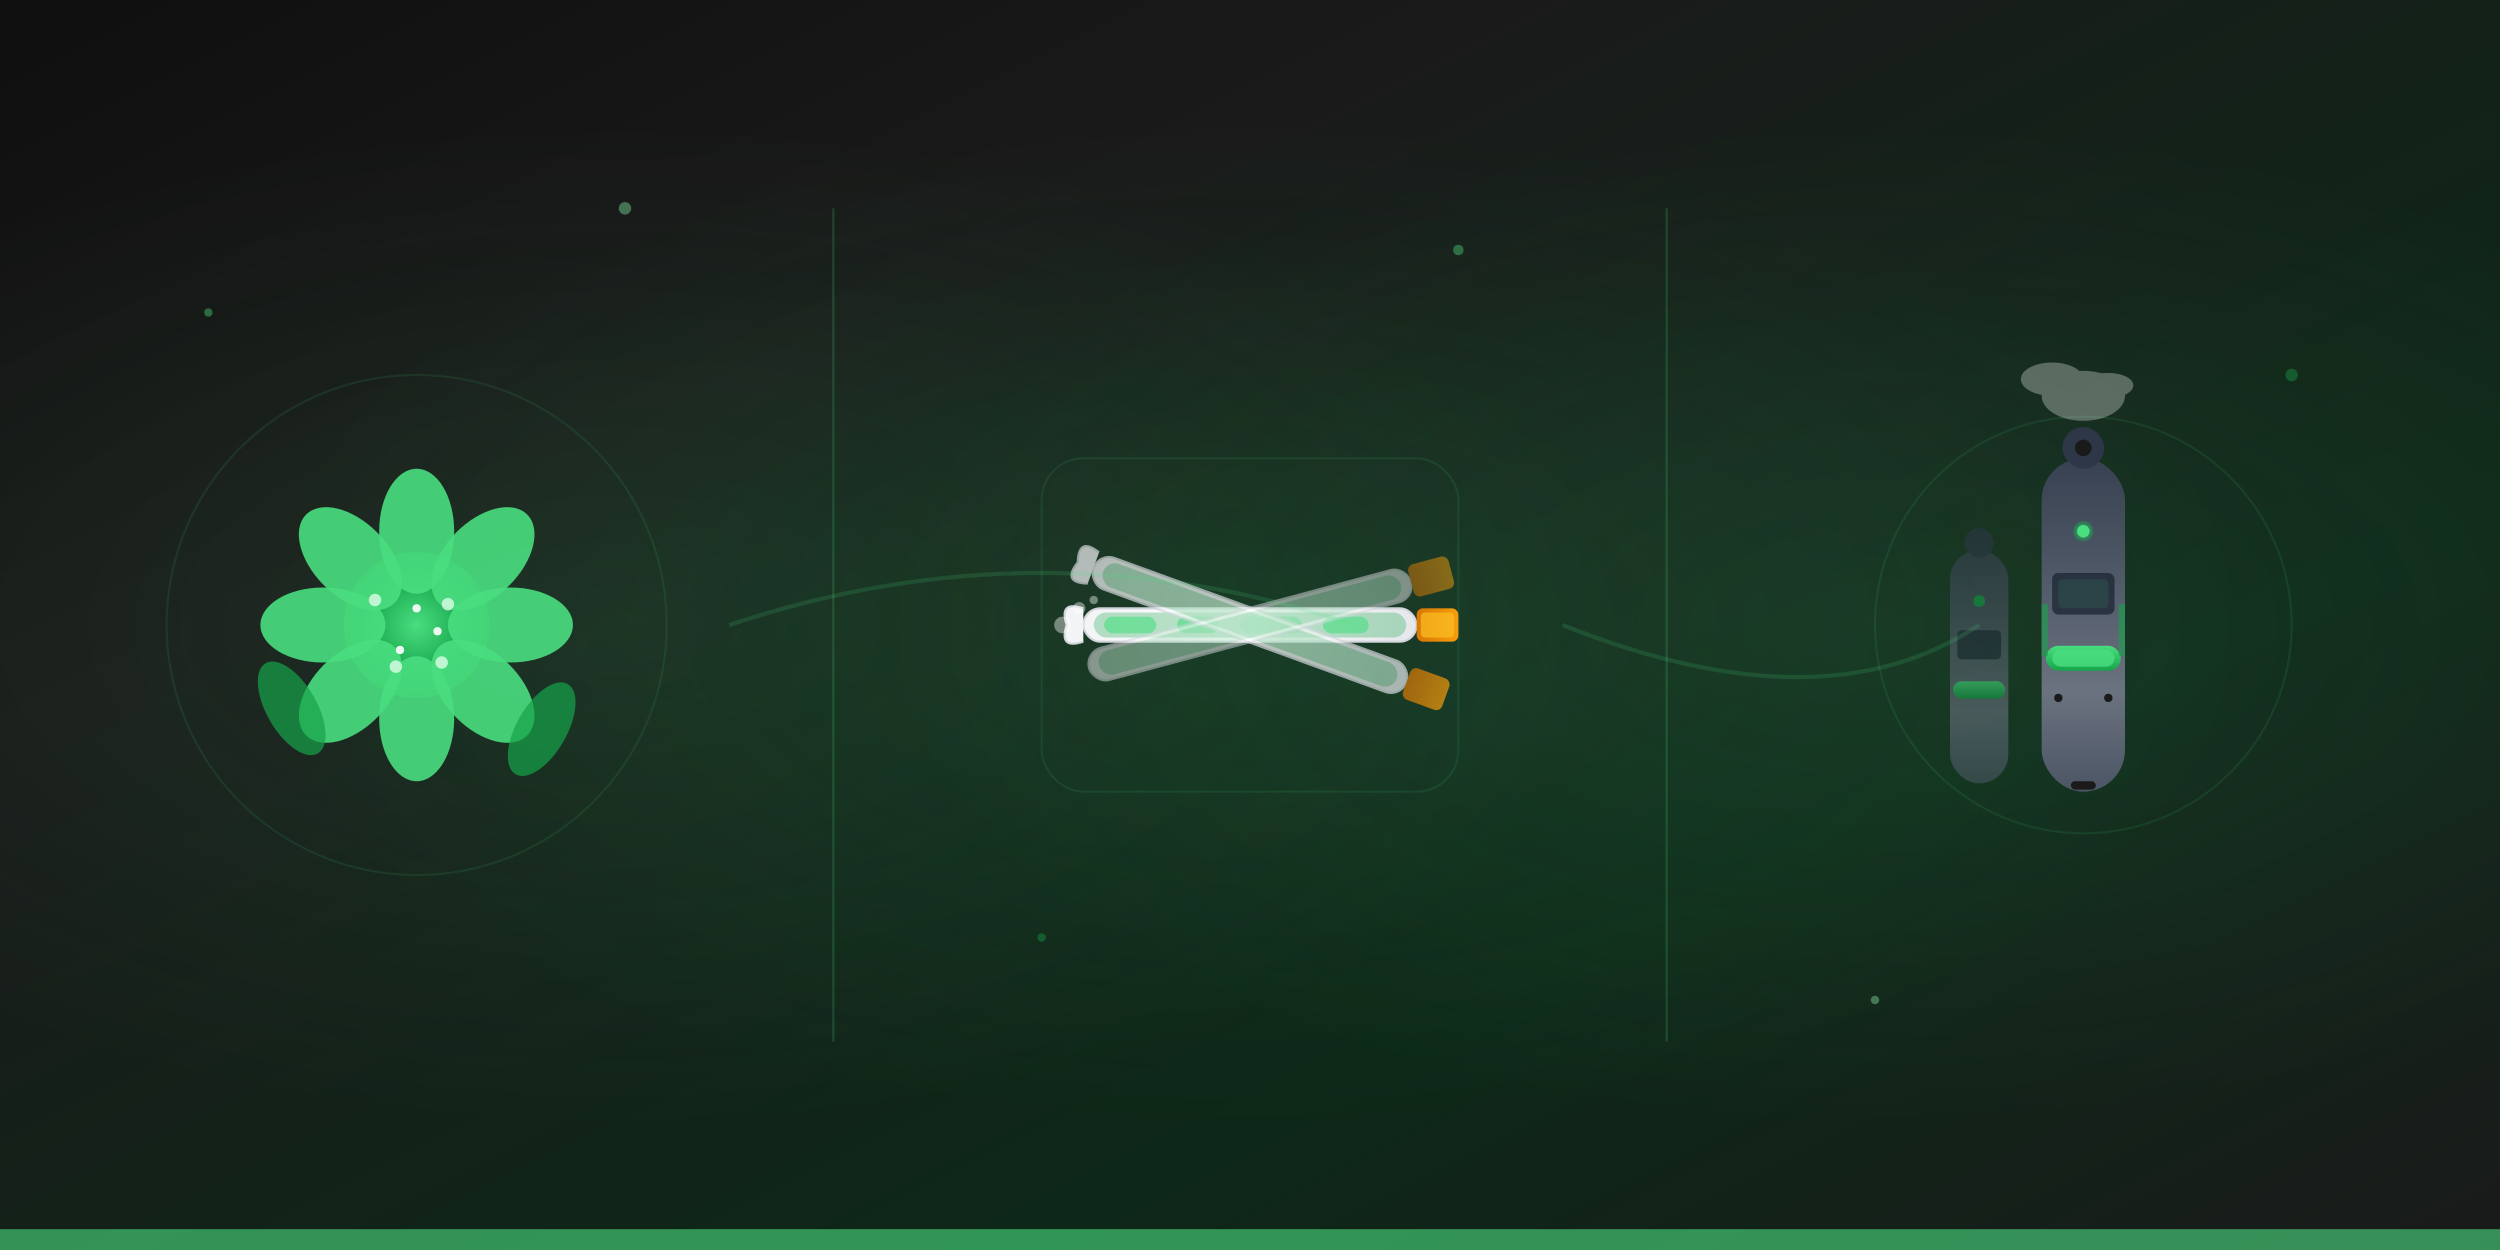 <svg xmlns="http://www.w3.org/2000/svg" viewBox="0 0 1200 600">
  <defs>
    
    <linearGradient y2="100%" x2="100%" y1="0%" x1="0%" id="mainBg">
      <stop style="stop-color:#0f0f0f;stop-opacity:1" offset="0%"></stop>
      <stop style="stop-color:#1a1a1a;stop-opacity:1" offset="30%"></stop>
      <stop style="stop-color:#0d2818;stop-opacity:1" offset="70%"></stop>
      <stop style="stop-color:#1a1a1a;stop-opacity:1" offset="100%"></stop>
    </linearGradient>
    
    
    <radialGradient r="50%" cy="50%" cx="50%" id="flowerGrad">
      <stop style="stop-color:#4ade80;stop-opacity:1" offset="0%"></stop>
      <stop style="stop-color:#16a34a;stop-opacity:1" offset="70%"></stop>
      <stop style="stop-color:#15803d;stop-opacity:1" offset="100%"></stop>
    </radialGradient>
    
    <linearGradient y2="0%" x2="100%" y1="0%" x1="0%" id="jointGrad">
      <stop style="stop-color:#f3f4f6;stop-opacity:1" offset="0%"></stop>
      <stop style="stop-color:#ffffff;stop-opacity:1" offset="50%"></stop>
      <stop style="stop-color:#e5e7eb;stop-opacity:1" offset="100%"></stop>
    </linearGradient>
    
    <linearGradient y2="0%" x2="100%" y1="0%" x1="0%" id="tipGrad">
      <stop style="stop-color:#d97706;stop-opacity:1" offset="0%"></stop>
      <stop style="stop-color:#f59e0b;stop-opacity:1" offset="100%"></stop>
    </linearGradient>
    
    <linearGradient y2="100%" x2="0%" y1="0%" x1="0%" id="vapeGrad">
      <stop style="stop-color:#374151;stop-opacity:1" offset="0%"></stop>
      <stop style="stop-color:#4b5563;stop-opacity:1" offset="30%"></stop>
      <stop style="stop-color:#6b7280;stop-opacity:1" offset="70%"></stop>
      <stop style="stop-color:#4b5563;stop-opacity:1" offset="100%"></stop>
    </linearGradient>
    
    <linearGradient y2="100%" x2="0%" y1="0%" x1="0%" id="buttonGrad">
      <stop style="stop-color:#4ade80;stop-opacity:1" offset="0%"></stop>
      <stop style="stop-color:#16a34a;stop-opacity:1" offset="100%"></stop>
    </linearGradient>
    
    <radialGradient r="50%" cy="50%" cx="50%" id="ledGlow">
      <stop style="stop-color:#4ade80;stop-opacity:1" offset="0%"></stop>
      <stop style="stop-color:#16a34a;stop-opacity:0.3" offset="100%"></stop>
    </radialGradient>
    
    
    <filter id="softGlow">
      <feGaussianBlur result="coloredBlur" stdDeviation="4"></feGaussianBlur>
      <feMerge> 
        <feMergeNode in="coloredBlur"></feMergeNode>
        <feMergeNode in="SourceGraphic"></feMergeNode>
      </feMerge>
    </filter>
    
    <filter id="strongGlow">
      <feGaussianBlur result="coloredBlur" stdDeviation="6"></feGaussianBlur>
      <feMerge> 
        <feMergeNode in="coloredBlur"></feMergeNode>
        <feMergeNode in="SourceGraphic"></feMergeNode>
      </feMerge>
    </filter>
    
    
    <radialGradient r="40%" cy="50%" cx="25%" id="atmosphereLeft">
      <stop style="stop-color:#4ade80;stop-opacity:0.1" offset="0%"></stop>
      <stop style="stop-color:#4ade80;stop-opacity:0" offset="100%"></stop>
    </radialGradient>
    
    <radialGradient r="40%" cy="50%" cx="50%" id="atmosphereCenter">
      <stop style="stop-color:#16a34a;stop-opacity:0.12" offset="0%"></stop>
      <stop style="stop-color:#16a34a;stop-opacity:0" offset="100%"></stop>
    </radialGradient>
    
    <radialGradient r="40%" cy="50%" cx="75%" id="atmosphereRight">
      <stop style="stop-color:#86efac;stop-opacity:0.08" offset="0%"></stop>
      <stop style="stop-color:#86efac;stop-opacity:0" offset="100%"></stop>
    </radialGradient>
  </defs>
  
  
  <rect fill="url(#mainBg)" height="600" width="1200"></rect>
  
  
  <rect fill="url(#atmosphereLeft)" height="600" width="1200"></rect>
  <rect fill="url(#atmosphereCenter)" height="600" width="1200"></rect>
  <rect fill="url(#atmosphereRight)" height="600" width="1200"></rect>
  
  
  <line opacity="0.2" stroke-width="1" stroke="#4ade80" y2="500" x2="400" y1="100" x1="400"></line>
  <line opacity="0.2" stroke-width="1" stroke="#4ade80" y2="500" x2="800" y1="100" x1="800"></line>
  
  
  <g transform="translate(200, 300)">
    
    <circle opacity="0.1" stroke-width="1" stroke="#4ade80" fill="none" r="120" cy="0" cx="0"></circle>
    
    
    <g>
      
      <circle filter="url(#strongGlow)" fill="url(#flowerGrad)" r="35" cy="0" cx="0"></circle>
      
      
      <ellipse transform="rotate(0)" opacity="0.9" fill="#4ade80" ry="30" rx="18" cy="-45" cx="0"></ellipse>
      <ellipse transform="rotate(45)" opacity="0.9" fill="#4ade80" ry="30" rx="18" cy="-45" cx="0"></ellipse>
      <ellipse transform="rotate(90)" opacity="0.9" fill="#4ade80" ry="30" rx="18" cy="-45" cx="0"></ellipse>
      <ellipse transform="rotate(135)" opacity="0.9" fill="#4ade80" ry="30" rx="18" cy="-45" cx="0"></ellipse>
      <ellipse transform="rotate(180)" opacity="0.9" fill="#4ade80" ry="30" rx="18" cy="-45" cx="0"></ellipse>
      <ellipse transform="rotate(225)" opacity="0.9" fill="#4ade80" ry="30" rx="18" cy="-45" cx="0"></ellipse>
      <ellipse transform="rotate(270)" opacity="0.9" fill="#4ade80" ry="30" rx="18" cy="-45" cx="0"></ellipse>
      <ellipse transform="rotate(315)" opacity="0.9" fill="#4ade80" ry="30" rx="18" cy="-45" cx="0"></ellipse>
      
      
      <circle opacity="0.8" fill="#dcfce7" r="3" cy="-12" cx="-20"></circle>
      <circle opacity="0.8" fill="#dcfce7" r="3" cy="-10" cx="15"></circle>
      <circle opacity="0.8" fill="#dcfce7" r="3" cy="20" cx="-10"></circle>
      <circle opacity="0.8" fill="#dcfce7" r="3" cy="18" cx="12"></circle>
      <circle opacity="0.9" fill="#ffffff" r="2" cy="-8" cx="0"></circle>
      <circle opacity="0.9" fill="#ffffff" r="2" cy="12" cx="-8"></circle>
      <circle opacity="0.9" fill="#ffffff" r="2" cy="3" cx="10"></circle>
    </g>
    
    
    <ellipse transform="rotate(-30 -60 40)" opacity="0.7" fill="#16a34a" ry="25" rx="12" cy="40" cx="-60"></ellipse>
    <ellipse transform="rotate(30 60 50)" opacity="0.7" fill="#16a34a" ry="25" rx="12" cy="50" cx="60"></ellipse>
  </g>
  
  
  <g transform="translate(600, 300)">
    
    <rect opacity="0.1" stroke-width="1" stroke="#4ade80" fill="none" rx="20" height="160" width="200" y="-80" x="-100"></rect>
    
    
    <g>
      
      <rect stroke-width="1" stroke="#d1d5db" fill="url(#jointGrad)" rx="8" height="16" width="160" y="-8" x="-80"></rect>
      
      
      <rect opacity="0.3" fill="#16a34a" rx="6" height="12" width="150" y="-6" x="-75"></rect>
      <rect opacity="0.6" fill="#4ade80" rx="4" height="8" width="25" y="-4" x="-70"></rect>
      <rect opacity="0.6" fill="#4ade80" rx="4" height="8" width="20" y="-4" x="-35"></rect>
      <rect opacity="0.6" fill="#4ade80" rx="4" height="8" width="30" y="-4" x="-5"></rect>
      <rect opacity="0.6" fill="#4ade80" rx="4" height="8" width="22" y="-4" x="35"></rect>
      
      
      <rect fill="url(#tipGrad)" rx="3" height="16" width="20" y="-8" x="80"></rect>
      <rect opacity="0.7" fill="#fbbf24" rx="2" height="12" width="16" y="-6" x="82"></rect>
      
      
      <path stroke-width="1" stroke="#d1d5db" fill="#f3f4f6" d="M -80 -8 Q -92 -12 -88 0 Q -92 12 -80 8"></path>
    </g>
    
    
    <g opacity="0.7" transform="rotate(20)">
      <rect stroke-width="1" stroke="#d1d5db" fill="url(#jointGrad)" rx="8" height="16" width="160" y="-8" x="-80"></rect>
      <rect opacity="0.3" fill="#16a34a" rx="6" height="12" width="150" y="-6" x="-75"></rect>
      <rect fill="url(#tipGrad)" rx="3" height="16" width="20" y="-8" x="80"></rect>
      <path stroke-width="1" stroke="#d1d5db" fill="#f3f4f6" d="M -80 -8 Q -92 -12 -88 0 Q -92 12 -80 8"></path>
    </g>
    
    
    <g opacity="0.5" transform="rotate(-15)">
      <rect stroke-width="1" stroke="#d1d5db" fill="url(#jointGrad)" rx="8" height="16" width="160" y="-8" x="-80"></rect>
      <rect opacity="0.3" fill="#16a34a" rx="6" height="12" width="150" y="-6" x="-75"></rect>
      <rect fill="url(#tipGrad)" rx="3" height="16" width="20" y="-8" x="80"></rect>
    </g>
    
    
    <g opacity="0.4" transform="translate(-90, 0)">
      <circle fill="#ffffff" r="4" cy="0" cx="0"></circle>
      <circle fill="#ffffff" r="3" cy="-8" cx="8"></circle>
      <circle fill="#ffffff" r="2" cy="-12" cx="15"></circle>
    </g>
  </g>
  
  
  <g transform="translate(1000, 300)">
    
    <circle opacity="0.1" stroke-width="1" stroke="#4ade80" fill="none" r="100" cy="0" cx="0"></circle>
    
    
    <g>
      
      <rect filter="url(#softGlow)" fill="url(#vapeGrad)" rx="20" height="160" width="40" y="-80" x="-20"></rect>
      
      
      <rect fill="#2d3748" rx="10" height="20" width="20" y="-95" x="-10"></rect>
      <circle fill="#1a1a1a" r="4" cy="-85" cx="0"></circle>
      
      
      <circle filter="url(#strongGlow)" fill="url(#ledGlow)" r="5" cy="-45" cx="0"></circle>
      <circle fill="#4ade80" r="3" cy="-45" cx="0"></circle>
      
      
      <rect opacity="0.8" fill="#1f2937" rx="3" height="20" width="30" y="-25" x="-15"></rect>
      <rect opacity="0.1" fill="#4ade80" rx="2" height="14" width="24" y="-22" x="-12"></rect>
      
      
      <rect fill="url(#buttonGrad)" rx="6" height="12" width="36" y="10" x="-18"></rect>
      <rect opacity="0.8" fill="#4ade80" rx="4" height="8" width="30" y="12" x="-15"></rect>
      
      
      <circle fill="#1a1a1a" r="2" cy="35" cx="-12"></circle>
      <circle fill="#1a1a1a" r="2" cy="35" cx="12"></circle>
      
      
      <rect fill="#1a1a1a" rx="2" height="4" width="12" y="75" x="-6"></rect>
      
      
      <rect opacity="0.6" fill="#16a34a" height="25" width="3" y="-10" x="-20"></rect>
      <rect opacity="0.6" fill="#16a34a" height="25" width="3" y="-10" x="17"></rect>
    </g>
    
    
    <g opacity="0.6" transform="translate(-50, 20) scale(0.7)">
      <rect fill="url(#vapeGrad)" rx="20" height="160" width="40" y="-80" x="-20"></rect>
      <rect fill="#2d3748" rx="10" height="20" width="20" y="-95" x="-10"></rect>
      <circle fill="#16a34a" r="4" cy="-45" cx="0"></circle>
      <rect opacity="0.8" fill="#1f2937" rx="3" height="20" width="30" y="-25" x="-15"></rect>
      <rect fill="url(#buttonGrad)" rx="6" height="12" width="36" y="10" x="-18"></rect>
    </g>
    
    
    <g opacity="0.3" transform="translate(0, -110)">
      <ellipse fill="#ffffff" ry="12" rx="20" cy="0" cx="0"></ellipse>
      <ellipse fill="#ffffff" ry="8" rx="15" cy="-8" cx="-15"></ellipse>
      <ellipse fill="#ffffff" ry="6" rx="12" cy="-5" cx="12"></ellipse>
    </g>
  </g>
  
  
  <g opacity="0.15">
    <path filter="url(#softGlow)" fill="none" stroke-width="2" stroke="#4ade80" d="M350,300 Q500,250 650,300"></path>
    <path filter="url(#softGlow)" fill="none" stroke-width="2" stroke="#4ade80" d="M750,300 Q875,350 950,300"></path>
  </g>
  
  
  <g opacity="0.4">
    <circle filter="url(#softGlow)" fill="#4ade80" r="2" cy="150" cx="100"></circle>
    <circle filter="url(#softGlow)" fill="#86efac" r="3" cy="100" cx="300"></circle>
    <circle filter="url(#softGlow)" fill="#16a34a" r="2" cy="450" cx="500"></circle>
    <circle filter="url(#softGlow)" fill="#4ade80" r="2.5" cy="120" cx="700"></circle>
    <circle filter="url(#softGlow)" fill="#86efac" r="2" cy="480" cx="900"></circle>
    <circle filter="url(#softGlow)" fill="#16a34a" r="3" cy="180" cx="1100"></circle>
  </g>
  
  
  <rect opacity="0.6" fill="#4ade80" height="10" width="1200" y="590" x="0"></rect>
</svg>